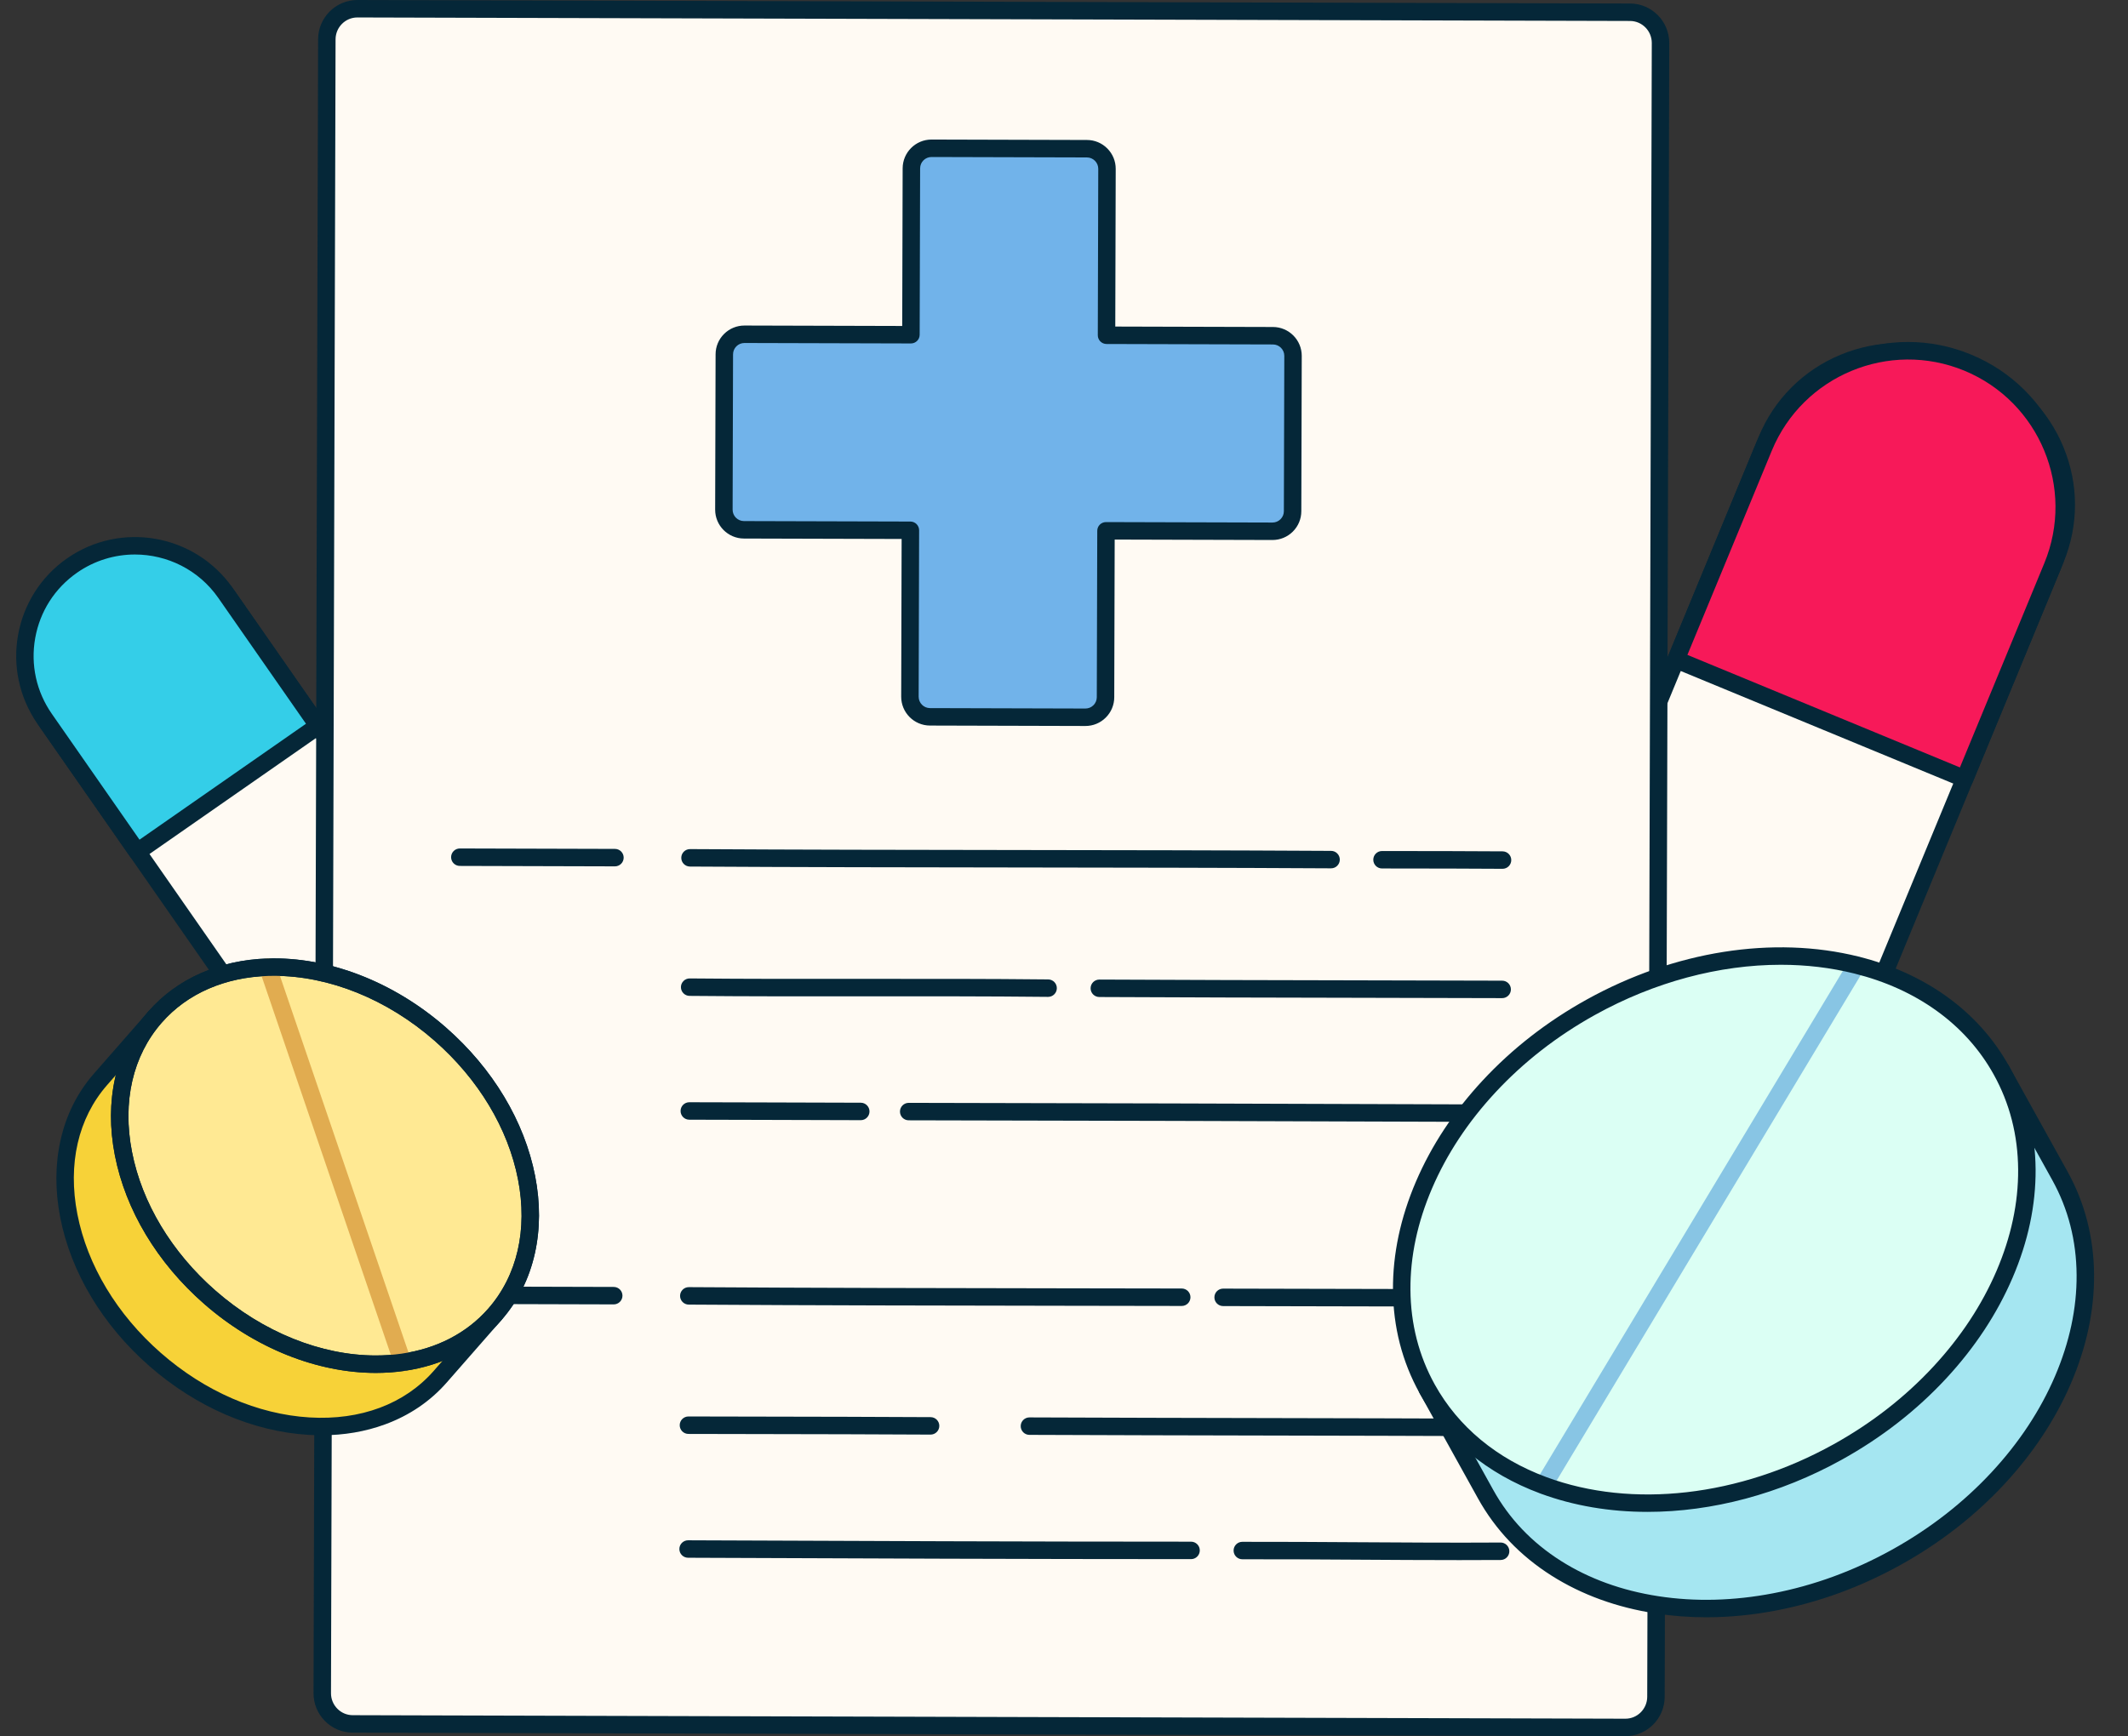<?xml version="1.0" encoding="UTF-8"?>
<!DOCTYPE svg PUBLIC '-//W3C//DTD SVG 1.0//EN'
          'http://www.w3.org/TR/2001/REC-SVG-20010904/DTD/svg10.dtd'>
<svg baseProfile="basic" height="2486.3" preserveAspectRatio="xMidYMid meet" version="1.0" viewBox="-23.2 0.0 3046.7 2486.3" width="3046.7" xmlns="http://www.w3.org/2000/svg" xmlns:xlink="http://www.w3.org/1999/xlink" zoomAndPan="magnify"
><rect x="-23.2" y="0.0" width="3046.7" height="2486.3" fill="#333333" stroke="none"/><g
  ><path d="M527.87,1452.813L527.87,1452.813c71.482-49.79,89.067-148.1,39.277-219.582L302.911,853.875 c-49.79-71.482-148.1-89.067-219.582-39.277l0,0c-71.482,49.79-89.067,148.1-39.277,219.582l264.236,379.356 C358.078,1485.018,456.389,1502.603,527.87,1452.813z" fill="#FFFAF3"
  /></g
  ><g
  ><path d="M438.079,1493.661c-10.07,0-20.213-0.895-30.335-2.705c-44.76-8.007-83.724-32.964-109.713-70.276 L33.795,1041.325c-53.65-77.023-34.634-183.334,42.389-236.983c37.312-25.989,82.511-35.893,127.271-27.887 c44.76,8.006,83.724,32.964,109.713,70.275l264.236,379.356c25.989,37.312,35.893,82.51,27.886,127.271 c-8.006,44.76-32.964,83.724-70.275,109.712h0C506.141,1483.182,472.541,1493.661,438.079,1493.661z M173.173,798.756 c-29.404,0-58.064,8.939-82.7,26.099c-65.712,45.771-81.935,136.47-36.164,202.181l264.236,379.355 c22.172,31.832,55.414,53.125,93.601,59.955c38.187,6.831,76.748-1.618,108.58-23.791h0c31.832-22.172,53.125-55.414,59.955-93.601 c6.831-38.187-1.618-76.748-23.791-108.58L292.654,861.019c-22.172-31.832-55.414-53.125-93.601-59.955 C190.42,799.52,181.763,798.756,173.173,798.756z" fill="#052738"
  /></g
  ><g
  ><path d="M432.268,1039.589L299.606,849.129c-49.79-71.482-148.1-89.067-219.582-39.277l0,0 c-71.482,49.79-89.067,148.1-39.277,219.582l132.662,190.459L432.268,1039.589z" fill="#34CEE8"
  /></g
  ><g
  ><path d="M173.409,1232.394c-0.733,0-1.469-0.064-2.201-0.195c-3.263-0.583-6.161-2.44-8.056-5.16L30.49,1036.579 c-53.65-77.023-34.634-183.334,42.389-236.983c77.023-53.65,183.334-34.634,236.984,42.389l132.663,190.459 c3.946,5.665,2.552,13.456-3.113,17.401l-258.859,180.306C178.443,1231.621,175.946,1232.394,173.409,1232.394z M169.969,794.098 c-28.646,0-57.566,8.435-82.801,26.012c-31.832,22.172-53.125,55.414-59.955,93.601c-6.83,38.187,1.619,76.748,23.791,108.58 l125.518,180.203l238.345-166.017L289.349,856.274C261.155,815.797,215.915,794.098,169.969,794.098z" fill="#052738"
  /></g
  ><g
  ><path d="M2387.894,1553.158l-35.915-14.837c-104.198-43.047-153.771-162.413-110.724-266.611l265.032-641.53 c43.047-104.198,162.413-153.771,266.611-110.724l35.915,14.837c104.198,43.047,153.771,162.413,110.724,266.611l-265.033,641.53 C2611.458,1546.632,2492.092,1596.205,2387.894,1553.158z" fill="#FFFAF3"
  /></g
  ><g
  ><path d="M2465.84,1581.242c-28.021,0-56.04-5.509-82.719-16.531h0l-35.915-14.837 c-53.481-22.095-95.157-63.693-117.351-117.133s-22.248-112.324-0.154-165.805l265.033-641.529 c22.094-53.481,63.693-95.157,117.133-117.35c53.439-22.194,112.323-22.25,165.804-0.154l35.915,14.837 c53.481,22.095,95.157,63.693,117.35,117.133c22.194,53.439,22.248,112.323,0.154,165.805l-265.032,641.529 c-22.094,53.481-63.693,95.156-117.133,117.35C2522.144,1575.679,2493.991,1581.242,2465.84,1581.242z M2392.667,1541.605 c97.662,40.346,209.939-6.283,250.286-103.944l265.032-641.529c19.545-47.309,19.496-99.397-0.136-146.67 c-19.633-47.272-56.499-84.07-103.808-103.615l-35.915-14.838c-47.309-19.544-99.397-19.496-146.67,0.136 c-47.272,19.632-84.07,56.499-103.615,103.808l-265.033,641.529c-19.544,47.309-19.496,99.397,0.136,146.67 c19.632,47.272,56.499,84.07,103.808,103.615L2392.667,1541.605z" fill="#052738"
  /></g
  ><g
  ><path d="M2376.385,944.616l125.613-304.055c47.144-114.116,177.871-168.407,291.987-121.263l0,0 c114.116,47.144,168.407,177.871,121.263,291.987l-125.613,304.055L2376.385,944.616z" fill="#F71959"
  /></g
  ><g
  ><path d="M2789.636,1127.841c-1.622,0-3.244-0.315-4.773-0.947l-413.25-170.725c-6.381-2.636-9.416-9.945-6.78-16.326 l125.613-304.055c24.076-58.277,69.405-103.691,127.638-127.875c58.232-24.184,122.398-24.244,180.675-0.167 c58.278,24.076,103.691,69.405,127.875,127.638c24.184,58.232,24.244,122.397,0.168,180.675l-125.613,304.055 c-1.266,3.064-3.697,5.5-6.759,6.771C2792.896,1127.522,2791.266,1127.841,2789.636,1127.841z M2392.711,937.836l390.145,161.179 l120.84-292.502c44.437-107.563-6.92-231.224-114.483-275.662c-107.565-44.436-231.225,6.919-275.662,114.483L2392.711,937.836z" fill="#052738"
  /></g
  ><g
  ><path d="M488.567,12.5l1822.034,5.033c24.142,0.067,43.659,19.806,43.592,44.09l-6.542,2368.362 c-0.067,24.283-19.693,43.915-43.835,43.848L481.782,2468.8c-24.142-0.067-43.659-19.806-43.592-44.09l6.542-2368.362 C444.799,32.065,464.424,12.434,488.567,12.5z" fill="#FFFAF3"
  /></g
  ><g
  ><path d="M2303.938,2486.333c-0.053,0-0.104,0-0.156,0L481.747,2481.3c-15.029-0.042-29.138-5.963-39.729-16.675 c-10.571-10.692-16.37-24.879-16.329-39.949l6.542-2368.362C432.318,25.23,457.52,0,488.444,0c0.053,0,0.104,0,0.157,0 l1822.034,5.033c30.996,0.086,56.143,25.488,56.057,56.624l-6.542,2368.362C2360.065,2461.102,2334.862,2486.333,2303.938,2486.333z M488.445,25c-17.172,0-31.166,14.059-31.213,31.383l-6.542,2368.362c-0.023,8.42,3.211,16.34,9.106,22.303 c5.876,5.943,13.696,9.229,22.02,9.252l1822.034,5.033c0.028,0,0.058,0,0.087,0c17.172,0,31.166-14.06,31.214-31.384l6.542-2368.361 c0.048-17.352-13.915-31.508-31.126-31.555L488.532,25C488.504,25,488.474,25,488.445,25z" fill="#052738"
  /></g
  ><g
  ><path d="M2128.002,1244.204c-0.03,0-0.059,0-0.089,0c-47.951-0.333-96.893-0.388-144.223-0.442l-28.244-0.034 c-6.904-0.009-12.492-5.613-12.483-12.517c0.009-6.897,5.604-12.483,12.5-12.483c0.006,0,0.011,0,0.017,0l28.239,0.034 c47.366,0.054,96.344,0.109,144.368,0.443c6.903,0.048,12.461,5.683,12.413,12.586 C2140.452,1238.665,2134.865,1244.204,2128.002,1244.204z" fill="#052738"
  /></g
  ><g
  ><path d="M1882.527,1243.527c-0.024,0-0.048,0-0.072,0c-150.385-0.846-303.306-1.038-451.192-1.223 c-152.951-0.192-311.109-0.39-466.638-1.312c-6.903-0.041-12.467-5.67-12.426-12.574c0.041-6.878,5.63-12.426,12.498-12.426 c0.025,0,0.05,0,0.075,0c155.47,0.922,313.599,1.121,466.521,1.312c147.913,0.186,300.861,0.377,451.301,1.223 c6.903,0.039,12.469,5.667,12.429,12.57C1894.987,1237.976,1889.398,1243.527,1882.527,1243.527z" fill="#052738"
  /></g
  ><g
  ><path d="M2127.49,1429.411c-0.014,0-0.027,0-0.041,0c-73.06-0.23-147.521-0.376-219.531-0.517 c-117.218-0.229-238.427-0.465-357.244-1.076c-6.903-0.036-12.471-5.661-12.436-12.564c0.036-6.903,5.655-12.446,12.564-12.436 c118.777,0.611,239.966,0.848,357.164,1.076c72.017,0.141,146.487,0.286,219.561,0.517c6.903,0.022,12.482,5.636,12.46,12.54 C2139.967,1423.841,2134.375,1429.411,2127.49,1429.411z" fill="#052738"
  /></g
  ><g
  ><path d="M1477.389,1427.616c-0.045,0-0.09,0-0.135-0.001c-87.671-0.929-176.933-0.852-263.255-0.778 c-81.864,0.07-166.515,0.143-249.926-0.639c-6.903-0.065-12.447-5.713-12.382-12.617c0.065-6.903,5.732-12.425,12.617-12.382 c83.284,0.781,167.87,0.708,249.671,0.638c86.393-0.073,175.727-0.15,263.542,0.78c6.903,0.073,12.44,5.729,12.367,12.632 C1489.812,1422.106,1484.23,1427.615,1477.389,1427.616z" fill="#052738"
  /></g
  ><g
  ><path d="M2127,1606.734c-0.014,0-0.028,0-0.042,0l-95.031-0.313c-247.289-0.817-502.997-1.662-754.133-2.033 c-6.904-0.01-12.492-5.615-12.481-12.519c0.01-6.896,5.605-12.481,12.499-12.481c0.007,0,0.012,0,0.019,0 c251.159,0.371,506.878,1.216,754.178,2.033l95.031,0.313c6.904,0.022,12.482,5.637,12.459,12.541 C2139.476,1601.164,2133.884,1606.734,2127,1606.734z" fill="#052738"
  /></g
  ><g
  ><path d="M1209.175,1604.198c-0.021,0-0.041,0-0.062,0c-47.3-0.228-95.549-0.325-142.21-0.419 c-33.843-0.068-68.839-0.139-103.248-0.259c-6.903-0.024-12.48-5.64-12.456-12.543c0.024-6.904,5.607-12.472,12.544-12.457 c34.39,0.12,69.376,0.19,103.211,0.259c46.678,0.094,94.945,0.191,142.28,0.419c6.904,0.033,12.473,5.657,12.44,12.56 C1221.64,1598.641,1216.05,1604.198,1209.175,1604.198z" fill="#052738"
  /></g
  ><g
  ><path d="M2126.269,1871.517c-0.023,0-0.045,0-0.069,0c-85.818-0.46-173.176-0.626-257.659-0.786 c-46.102-0.087-93.774-0.177-140.603-0.314c-6.904-0.021-12.484-5.633-12.463-12.537c0.02-6.891,5.613-12.463,12.499-12.463 c0.013,0,0.025,0,0.037,0c46.816,0.137,94.481,0.227,140.577,0.314c84.504,0.16,171.884,0.325,257.746,0.786 c6.903,0.037,12.47,5.664,12.433,12.567C2138.73,1865.965,2133.141,1871.517,2126.269,1871.517z" fill="#052738"
  /></g
  ><g
  ><path d="M1668.703,1870.254c-0.008,0-0.016,0-0.024,0c-54.131-0.103-108.307-0.183-162.502-0.262 c-178.299-0.261-362.669-0.532-543.29-1.687c-6.903-0.044-12.464-5.677-12.42-12.58c0.044-6.876,5.632-12.42,12.498-12.42 c0.027,0,0.054,0,0.082,0c180.559,1.155,364.897,1.425,543.166,1.687c54.198,0.08,108.378,0.159,162.513,0.262 c6.904,0.013,12.489,5.62,12.476,12.524C1681.19,1864.673,1675.595,1870.254,1668.703,1870.254z" fill="#052738"
  /></g
  ><g
  ><path d="M857.225,1240.695c-0.012,0-0.024,0-0.035,0l-222.075-0.614c-6.904-0.019-12.484-5.631-12.465-12.535 c0.019-6.892,5.612-12.465,12.499-12.465c0.012,0,0.023,0,0.035,0l222.075,0.614c6.904,0.019,12.484,5.631,12.465,12.535 C869.705,1235.121,864.112,1240.695,857.225,1240.695z" fill="#052738"
  /></g
  ><g
  ><path d="M855.492,1868.008c-0.012,0-0.023,0-0.035,0l-222.075-0.614c-6.904-0.019-12.484-5.631-12.465-12.535 c0.019-6.903,5.635-12.5,12.534-12.465l222.075,0.614c6.904,0.019,12.484,5.631,12.465,12.535 C867.972,1862.434,862.379,1868.008,855.492,1868.008z" fill="#052738"
  /></g
  ><g
  ><path d="M2125.757,2056.724c-0.018,0-0.034,0-0.052,0c-110.923-0.453-223.644-0.686-332.654-0.912 c-112.246-0.232-228.313-0.473-342.428-0.953c-6.904-0.029-12.476-5.649-12.447-12.553c0.029-6.885,5.62-12.447,12.499-12.447 c0.018,0,0.036,0,0.054,0c114.089,0.48,230.142,0.72,342.375,0.953c109.022,0.226,221.756,0.459,332.704,0.912 c6.904,0.028,12.477,5.647,12.449,12.551C2138.228,2051.161,2132.636,2056.724,2125.757,2056.724z" fill="#052738"
  /></g
  ><g
  ><path d="M1309.118,2054.469c-0.025,0-0.049,0-0.073,0c-80.181-0.461-161.595-0.604-240.328-0.743 c-35.358-0.062-70.773-0.125-106.292-0.214c-6.904-0.018-12.486-5.628-12.468-12.532c0.017-6.893,5.611-12.468,12.499-12.468 c0.011,0,0.021,0,0.032,0c35.512,0.09,70.921,0.152,106.273,0.215c78.758,0.139,160.197,0.282,240.427,0.743 c6.903,0.04,12.468,5.668,12.428,12.572C1321.576,2048.919,1315.987,2054.469,1309.118,2054.469z" fill="#052738"
  /></g
  ><g
  ><path d="M2066.155,2234.218c-48.824,0-97.854-0.306-145.731-0.604c-54.122-0.337-110.088-0.687-164.935-0.588 c-0.008,0-0.015,0-0.023,0c-6.893,0-12.487-5.582-12.5-12.478c-0.012-6.904,5.574-12.51,12.478-12.522 c54.947-0.096,110.964,0.25,165.135,0.589c67.209,0.418,136.706,0.851,204.609,0.433c6.879-0.08,12.535,5.519,12.577,12.422 c0.043,6.903-5.519,12.534-12.422,12.577C2105.712,2234.168,2085.948,2234.218,2066.155,2234.218z" fill="#052738"
  /></g
  ><g
  ><path d="M1682.062,2232.823C1682.062,2232.823,1682.061,2232.823,1682.062,2232.823 c-234.288-0.017-471.812-0.981-701.515-1.914l-18.631-0.076c-6.903-0.028-12.477-5.647-12.449-12.551 c0.028-6.904,5.673-12.475,12.551-12.449l18.631,0.076c229.679,0.933,467.177,1.897,701.414,1.914c6.904,0,12.5,5.597,12.499,12.501 C1694.561,2227.226,1688.965,2232.823,1682.062,2232.823z" fill="#052738"
  /></g
  ><g
  ><path d="M1799.34,480.787l-238.309-0.658l0.658-238.308c0.044-15.896-12.807-28.818-28.703-28.862l-222.47-0.615 c-15.896-0.044-28.818,12.807-28.862,28.703l-0.658,238.308l-238.308-0.658c-15.896-0.044-28.818,12.807-28.862,28.703 l-0.615,222.47c-0.044,15.896,12.807,28.818,28.703,28.862l238.308,0.658l-0.658,238.308c-0.044,15.896,12.807,28.818,28.703,28.862 l222.47,0.615c15.896,0.044,28.818-12.807,28.862-28.703l0.658-238.308l238.309,0.658c15.896,0.044,28.818-12.807,28.862-28.703 l0.615-222.47C1828.087,493.753,1815.236,480.831,1799.34,480.787z" fill="#71B3EA"
  /></g
  ><g
  ><path d="M1530.819,1039.677c-0.039,0-0.078,0-0.117,0l-222.47-0.615c-22.763-0.063-41.232-18.633-41.169-41.397 l0.624-225.808l-225.808-0.624c-22.763-0.063-41.231-18.633-41.169-41.397l0.615-222.47c0.03-11.027,4.353-21.382,12.172-29.158 c7.819-7.776,18.205-12.022,29.225-12.011l225.808,0.624l0.624-225.808c0.063-22.725,18.571-41.169,41.281-41.169 c0.039,0,0.077,0,0.116,0l222.47,0.615c11.027,0.031,21.382,4.353,29.158,12.172c7.776,7.819,12.041,18.198,12.011,29.225 l-0.624,225.809l225.809,0.624c22.763,0.063,41.232,18.633,41.169,41.397l-0.615,222.47c-0.031,11.027-4.353,21.382-12.172,29.158 s-18.177,12.011-29.225,12.011l-225.809-0.624l-0.624,225.808c-0.03,11.027-4.353,21.382-12.172,29.158 C1552.136,1035.414,1541.803,1039.677,1530.819,1039.677z M1042.607,491.198c-4.332,0-8.408,1.681-11.481,4.737 c-3.084,3.067-4.789,7.151-4.801,11.5l-0.615,222.471c-0.025,8.978,7.259,16.303,16.238,16.328l238.308,0.658 c3.315,0.009,6.491,1.335,8.829,3.686c2.338,2.351,3.646,5.534,3.637,8.849l-0.658,238.308c-0.025,8.978,7.26,16.303,16.238,16.328 l222.47,0.615c0.015,0,0.031,0,0.047,0c4.332,0,8.407-1.681,11.48-4.737c3.084-3.067,4.789-7.151,4.801-11.5l0.658-238.309 c0.019-6.892,5.612-12.465,12.499-12.465c0.012,0,0.024,0,0.035,0l238.309,0.658c0.016,0,0.031,0,0.046,0 c4.332,0,8.408-1.681,11.481-4.737c3.084-3.067,4.789-7.151,4.801-11.5l0.615-222.47c0.025-8.978-7.26-16.303-16.238-16.328 l-238.309-0.658c-3.315-0.009-6.491-1.335-8.829-3.686c-2.338-2.351-3.646-5.534-3.637-8.849l0.658-238.308 c0.012-4.349-1.67-8.443-4.737-11.527c-3.067-3.084-7.151-4.789-11.501-4.801l-222.47-0.615c-0.015,0-0.031,0-0.046,0 c-8.958,0-16.257,7.274-16.282,16.238l-0.658,238.308c-0.019,6.903-5.609,12.466-12.534,12.465l-238.308-0.658 C1042.637,491.198,1042.622,491.198,1042.607,491.198z" fill="#052738"
  /></g
  ><g
  ><path d="M2103.815,2139.834c97.563,175.897,360.698,216.409,587.729,90.484s331.985-370.6,234.421-546.497 l-83.708-150.918l-822.15,456.013L2103.815,2139.834z" fill="#A5E6F1"
  /></g
  ><g
  ><path d="M2419.711,2316.085c-24.581,0-48.779-1.822-72.483-5.472c-55.688-8.574-105.831-26.798-149.035-54.167 c-45.003-28.508-80.433-65.702-105.308-110.549l-83.708-150.918c-3.349-6.037-1.169-13.646,4.868-16.994l822.15-456.013 c2.899-1.608,6.318-1.999,9.505-1.085c3.187,0.913,5.881,3.054,7.489,5.954l83.708,150.918 c24.875,44.847,37.668,94.597,38.026,147.868c0.343,51.143-10.745,103.33-32.957,155.111 c-22.094,51.508-54.1,100.058-95.129,144.302c-42.368,45.688-92.576,84.788-149.229,116.21 c-56.653,31.423-116.405,53.314-177.597,65.066C2486.111,2312.826,2452.572,2316.085,2419.711,2316.085z M2037.101,1993.784 l77.645,139.987c22.822,41.145,55.398,75.313,96.824,101.557c40.276,25.514,87.198,42.531,139.461,50.577 c52.558,8.091,107.825,6.699,164.264-4.141c58.591-11.252,115.849-32.239,170.186-62.377 c54.336-30.138,102.457-67.601,143.024-111.347c39.078-42.14,69.521-88.287,90.484-137.158 c20.846-48.597,31.253-97.411,30.933-145.088c-0.329-49.038-12.067-94.765-34.889-135.91l-77.645-139.987L2037.101,1993.784z" fill="#052738"
  /></g
  ><g
  ><path d="M2842.257,1532.903c97.563,175.897-7.391,420.573-234.421,546.497 c-142.817,79.215-299.922,92.567-421.11,47.786c-71.459-26.406-130.429-73.024-166.619-138.27 c-97.563-175.897,7.391-420.573,234.421-546.497c127.288-70.601,265.925-88.885,380.367-60.322 C2724.573,1404.478,2799.394,1455.625,2842.257,1532.903z" fill="#DBFFF4"
  /></g
  ><g
  ><path d="M2634.896 1382.097L2186.726 2127.186" fill="#FFDEC1"
  /></g
  ><g
  ><path d="M2186.714,2139.688c-2.193,0-4.415-0.578-6.431-1.791c-5.916-3.558-7.827-11.239-4.268-17.154 l448.17-745.089c3.558-5.916,11.239-7.829,17.155-4.269c5.916,3.558,7.827,11.239,4.268,17.154l-448.17,745.089 C2195.092,2137.528,2190.956,2139.688,2186.714,2139.688z" fill="#88C5E4"
  /></g
  ><g
  ><path d="M2335.638,2165.15c-53.688,0-105.636-8.647-153.244-26.239c-76.842-28.395-136.74-78.166-173.217-143.932 c-24.875-44.847-37.668-94.597-38.026-147.868c-0.343-51.143,10.745-103.33,32.957-155.111 c22.094-51.508,54.1-100.058,95.129-144.302c42.368-45.688,92.576-84.788,149.229-116.21 c125.422-69.565,267.373-91.989,389.458-61.519c47.017,11.735,89.236,30.838,125.484,56.78 c37.703,26.983,67.91,60.659,89.782,100.091c24.875,44.847,37.668,94.597,38.026,147.868c0.343,51.143-10.745,103.33-32.957,155.111 c-22.094,51.508-54.1,100.058-95.129,144.302c-42.368,45.688-92.576,84.788-149.229,116.21 C2524.869,2139.713,2427.704,2165.15,2335.638,2165.15z M2526.435,1381.642c-88.108,0-180.834,24.557-265.844,71.708 c-54.337,30.138-102.457,67.601-143.024,111.347c-39.078,42.14-69.521,88.287-90.484,137.158 c-20.846,48.597-31.253,97.411-30.934,145.088c0.329,49.038,12.067,94.765,34.889,135.91 c33.535,60.461,88.869,106.316,160.02,132.608c122.509,45.269,276.047,27.702,410.714-46.992 c54.336-30.138,102.457-67.601,143.024-111.347c39.078-42.14,69.521-88.287,90.485-137.158 c20.846-48.597,31.253-97.411,30.934-145.088c-0.329-49.038-12.067-94.765-34.889-135.91 c-20.058-36.164-47.805-67.079-82.469-91.887c-33.677-24.102-73.038-41.885-116.988-52.854 C2598.081,1385.792,2562.644,1381.642,2526.435,1381.642z" fill="#052738"
  /></g
  ><g
  ><path d="M607.116,1971.515c-91.11,104.056-273.846,93.08-408.151-24.516 c-134.305-117.596-169.321-297.28-78.211-401.337l78.172-89.279l486.362,425.852L607.116,1971.515z" fill="#F7D238"
  /></g
  ><g
  ><path d="M437.053,2055.417c-6.126,0-12.314-0.188-18.563-0.563c-79.842-4.795-160.728-39.759-227.758-98.451 c-67.03-58.691-112.372-134.25-127.671-212.759c-7.514-38.559-7.383-75.781,0.391-110.632c8.118-36.397,24.234-68.556,47.899-95.584 l78.172-89.279c4.548-5.194,12.445-5.718,17.639-1.17l486.362,425.852c5.194,4.547,5.718,12.445,1.17,17.639l-78.172,89.279 c-23.665,27.028-53.414,47.25-88.42,60.104C499.923,2050.201,469.37,2055.417,437.053,2055.417z M200.096,1474.023l-69.937,79.875 c-41.462,47.353-56.577,113.042-42.56,184.965c14.245,73.096,56.72,143.674,119.602,198.732 c62.882,55.058,138.451,87.839,212.788,92.305c73.145,4.389,136.262-19.266,177.723-66.619l69.937-79.875L200.096,1474.023z M607.116,1971.515h0.01H607.116z" fill="#052738"
  /></g
  ><g
  ><path d="M198.926,1456.384c-91.11,104.056-56.094,283.741,78.211,401.337 c84.487,73.976,188.139,105.759,276.091,93.256c51.861-7.372,98.264-30.143,132.06-68.741 c91.11-104.056,56.094-283.741-78.211-401.337c-75.3-65.932-165.824-98.348-246.888-95.767 C296.667,1387.156,238.954,1410.668,198.926,1456.384z" fill="#FFE993"
  /></g
  ><g
  ><path d="M514.906,1966.143c-84.055,0.003-173.453-35.493-246.004-99.018 c-67.03-58.691-112.372-134.25-127.671-212.759c-7.514-38.559-7.383-75.781,0.391-110.633c8.118-36.397,24.234-68.556,47.899-95.583 h0c40.709-46.494,101.179-73.311,170.27-75.51c87.455-2.776,180.588,33.247,255.52,98.856 c67.03,58.691,112.372,134.25,127.671,212.759c7.514,38.559,7.383,75.781-0.391,110.632c-8.118,36.397-24.234,68.556-47.899,95.584 c-34.689,39.618-82.998,64.821-139.705,72.882C541.831,1965.222,528.432,1966.142,514.906,1966.143z M369.304,1397.489 c-2.912,0-5.818,0.046-8.717,0.138c-30.638,0.976-59.194,7.105-84.875,18.219c-26.364,11.409-49.034,27.819-67.381,48.773 c-41.462,47.353-56.577,113.042-42.56,184.965c14.245,73.096,56.72,143.674,119.602,198.732 c68.002,59.542,151.391,92.836,229.378,92.84c12.409,0,24.667-0.841,36.719-2.555c50.7-7.208,93.722-29.546,124.414-64.6 c41.462-47.353,56.577-113.042,42.561-184.965c-14.245-73.096-56.72-143.674-119.602-198.732 C531.129,1431.016,447.961,1397.489,369.304,1397.489z M198.926,1456.384h0.01H198.926z" fill="#052738"
  /></g
  ><g
  ><path d="M360.189 1385.133L553.228 1950.977" fill="#F1C1FF"
  /></g
  ><g
  ><path d="M553.227,1963.48c-5.201,0-10.057-3.271-11.829-8.467l-193.039-565.844 c-2.229-6.534,1.261-13.638,7.794-15.867c6.534-2.229,13.637,1.26,15.866,7.794l193.039,565.844 c2.229,6.534-1.261,13.638-7.794,15.867C555.927,1963.263,554.565,1963.48,553.227,1963.48z" fill="#E1AC50"
  /></g
  ><g
  ><path d="M514.906,1966.143c-84.055,0.003-173.453-35.493-246.004-99.018 c-67.03-58.691-112.372-134.25-127.671-212.759c-7.514-38.559-7.383-75.781,0.391-110.633c8.118-36.397,24.234-68.556,47.899-95.583 h0c40.709-46.494,101.179-73.311,170.27-75.51c87.455-2.776,180.588,33.247,255.52,98.856 c67.03,58.691,112.372,134.25,127.671,212.759c7.514,38.559,7.383,75.781-0.391,110.632c-8.118,36.397-24.234,68.556-47.899,95.584 c-34.689,39.618-82.998,64.821-139.705,72.882C541.831,1965.222,528.432,1966.142,514.906,1966.143z M369.304,1397.489 c-2.912,0-5.818,0.046-8.717,0.138c-30.638,0.976-59.194,7.105-84.875,18.219c-26.364,11.409-49.034,27.819-67.381,48.773 c-41.462,47.353-56.577,113.042-42.56,184.965c14.245,73.096,56.72,143.674,119.602,198.732 c68.002,59.542,151.391,92.836,229.378,92.84c12.409,0,24.667-0.841,36.719-2.555c50.7-7.208,93.722-29.546,124.414-64.6 c41.462-47.353,56.577-113.042,42.561-184.965c-14.245-73.096-56.72-143.674-119.602-198.732 C531.129,1431.016,447.961,1397.489,369.304,1397.489z M198.926,1456.384h0.01H198.926z" fill="#052738"
  /></g
></svg
>
